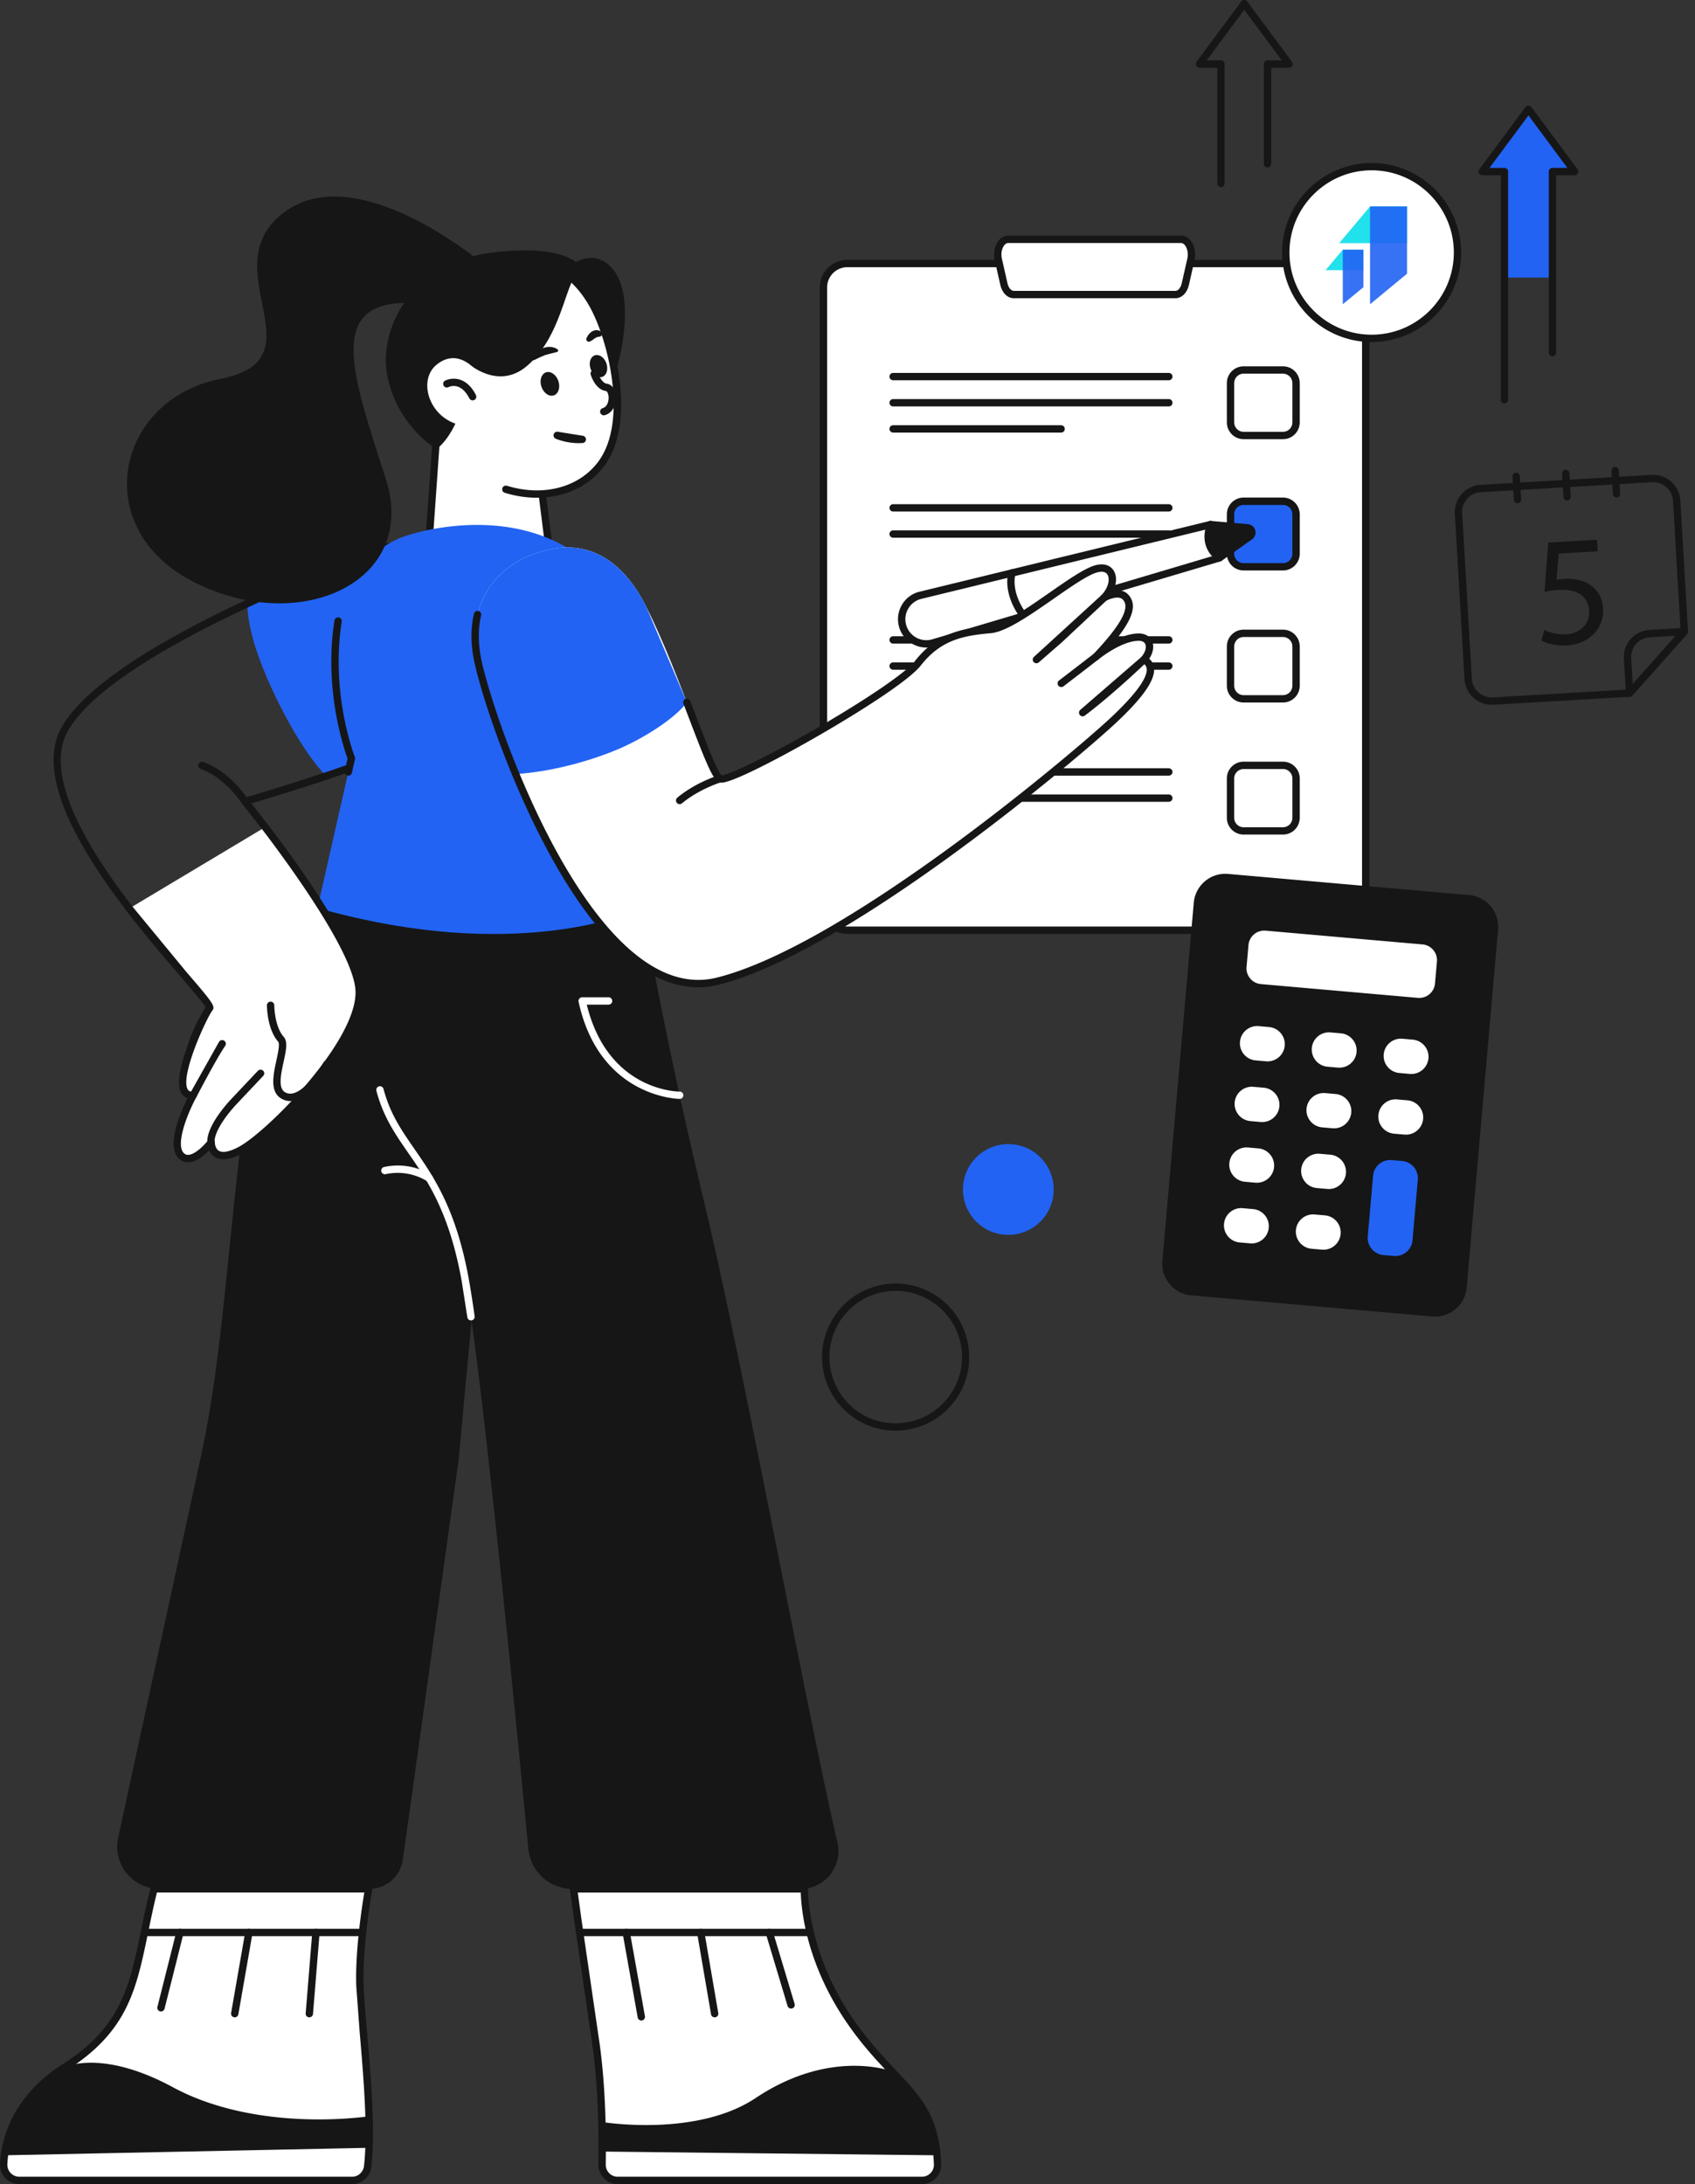 <svg xmlns="http://www.w3.org/2000/svg" xmlns:xlink="http://www.w3.org/1999/xlink" width="156" height="201" fill="none" xmlns:v="https://vecta.io/nano"><rect width="100%" height="100%" fill="#333333" stroke="none"/><style><![CDATA[.B{fill:#fff}.C{fill:#161616}.D{fill:#2263f3}]]></style><path d="M123.489 85.61c1.219 0 2.206-.987 2.206-2.206V26.456c0-1.219-.987-2.206-2.206-2.206H77.992c-1.219 0-2.206.987-2.206 2.206v56.945c0 1.219.987 2.206 2.206 2.206h45.497v.003z" class="B"/><path d="M123.489 85.947H77.991c-1.403 0-2.544-1.141-2.544-2.544V26.456c0-1.403 1.141-2.544 2.544-2.544h45.498c1.403 0 2.543 1.141 2.543 2.544v56.945c.003 1.406-1.14 2.546-2.543 2.546zM77.991 24.588a1.87 1.87 0 0 0-1.868 1.868v56.945a1.87 1.87 0 0 0 1.868 1.868h45.498a1.87 1.87 0 0 0 1.867-1.868V26.456a1.87 1.87 0 0 0-1.867-1.868H77.991z" class="C"/><path d="M93.294 27.107h14.892c.408 0 .773-.387.9-.957l.517-2.281c.205-.908-.252-1.844-.901-1.844H92.778c-.649 0-1.106.938-.9 1.844l.516 2.281c.13.573.492.957.9.957z" class="B"/><g class="C"><path d="M108.187 27.445H93.295c-.57 0-1.065-.489-1.23-1.222l-.516-2.281c-.146-.643-.005-1.349.354-1.8.235-.295.546-.457.879-.457h15.925c.329 0 .64.162.878.457.36.451.5 1.157.354 1.8l-.516 2.281c-.168.733-.662 1.222-1.235 1.222zm-15.408-5.082c-.154 0-.276.111-.349.203-.195.243-.338.716-.222 1.227l.516 2.282c.092.403.332.695.573.695h14.891c.241 0 .482-.292.573-.695l.517-2.282c.116-.511-.03-.987-.222-1.227-.073-.092-.195-.203-.349-.203H92.779z"/><use xlink:href="#B"/><use xlink:href="#C"/><use xlink:href="#C" y="2.409"/><path d="M97.66 39.81h-15.46c-.186 0-.338-.151-.338-.338s.151-.338.338-.338h15.46c.186 0 .338.151.338.338s-.151.338-.338.338z"/></g><path d="M118.08 52.16a1.2 1.2 0 0 0 1.203-1.203v-3.625a1.2 1.2 0 0 0-1.203-1.203h-3.625a1.2 1.2 0 0 0-1.203 1.203v3.625a1.2 1.2 0 0 0 1.203 1.203h3.625z" class="D"/><g class="C"><path d="M118.08 52.498h-3.625c-.849 0-1.541-.692-1.541-1.541v-3.625c0-.849.692-1.541 1.541-1.541h3.625c.849 0 1.541.692 1.541 1.541v3.625a1.54 1.54 0 0 1-1.541 1.541zm-3.625-6.028c-.476 0-.865.387-.865.865v3.625c0 .476.386.865.865.865h3.625c.476 0 .865-.387.865-.865v-3.625c0-.476-.387-.865-.865-.865h-3.625z"/><use xlink:href="#C" y="12.081"/><use xlink:href="#C" y="14.489"/><use xlink:href="#B" y="24.234"/><use xlink:href="#C" y="24.234"/><use xlink:href="#C" y="26.64"/><path d="M118.08 76.803h-3.625c-.849 0-1.541-.692-1.541-1.541v-3.625c0-.849.692-1.541 1.541-1.541h3.625c.849 0 1.541.692 1.541 1.541v3.625a1.54 1.54 0 0 1-1.541 1.541zm-3.625-6.028c-.476 0-.865.387-.865.865v3.625c0 .476.386.865.865.865h3.625c.476 0 .865-.386.865-.865v-3.628c0-.476-.387-.865-.865-.865h-3.625v.003z"/><use xlink:href="#C" y="36.385"/><use xlink:href="#C" y="38.793"/><path d="M149.98 64.125c-.038 0-.076-.005-.111-.019-.13-.046-.219-.162-.227-.3l-.187-3.187a2.49 2.49 0 0 1 .63-1.811c.446-.5 1.057-.797 1.728-.835l3.187-.187a.34.34 0 0 1 .324.189c.059.124.038.27-.051.373l-5.039 5.663c-.068.073-.16.114-.254.114zm4.244-5.615l-2.374.138a1.81 1.81 0 0 0-1.719 1.933l.138 2.371 3.955-4.441z"/><path d="M137.285 64.86a2.51 2.51 0 0 1-2.5-2.36l-.887-15.232a2.51 2.51 0 0 1 2.358-2.646l15.751-.919c1.373-.078 2.568.976 2.646 2.357l.703 12.045c.006.089-.024.178-.084.243l-5.038 5.663a.34.34 0 0 1-.233.114l-12.564.733-.152.003zm14.868-20.485l-.108.003-15.752.919a1.81 1.81 0 0 0-1.719 1.933l.887 15.232a1.83 1.83 0 0 0 1.933 1.719l12.426-.724 4.852-5.452-.694-11.905a1.82 1.82 0 0 0-.611-1.26 1.81 1.81 0 0 0-1.214-.465z"/><path d="M139.664 46.319c-.178 0-.327-.138-.337-.319l-.125-2.141a.34.34 0 0 1 .319-.357c.184-.014.346.133.357.319l.124 2.141a.34.34 0 0 1-.319.357zm4.568-.268a.34.34 0 0 1-.338-.319l-.124-2.141a.34.34 0 0 1 .316-.357c.192-.011.346.132.357.319l.125 2.141a.34.34 0 0 1-.317.357zm4.542-.265c-.179 0-.327-.138-.338-.319l-.124-2.141c-.011-.187.132-.346.316-.357.195-.014.346.133.357.319l.124 2.141c.011.187-.132.346-.316.357zm-4.609 12.586c-.852.049-1.633-.195-2.036-.403l-.262.984c.465.262 1.346.5 2.371.441 2.033-.119 3.411-1.573 3.303-3.406-.067-1.184-.722-1.954-1.481-2.33-.598-.314-1.327-.43-2.049-.387-.346.019-.546.062-.762.103l.218-2.43 3.577-.208-.062-1.068-4.488.262-.343 4.536c.343-.062.76-.146 1.292-.176 1.876-.108 2.733.708 2.82 1.919.078 1.254-.901 2.092-2.098 2.163zm-12.311 62.449a2.58 2.58 0 0 0 2.795-2.344l2.89-32.968a2.58 2.58 0 0 0-2.344-2.795l-22.193-1.946a2.58 2.58 0 0 0-2.795 2.344l-2.89 32.968a2.58 2.58 0 0 0 2.344 2.795l22.193 1.946z"/><path d="M132.081 121.167c-.084 0-.17-.003-.257-.011l-22.193-1.946c-.775-.068-1.478-.435-1.981-1.033a2.9 2.9 0 0 1-.67-2.13l2.889-32.968c.141-1.603 1.557-2.798 3.163-2.652l22.193 1.946c1.603.141 2.792 1.56 2.652 3.163l-2.89 32.968c-.132 1.516-1.411 2.662-2.906 2.662zm-.197-.684a2.25 2.25 0 0 0 2.43-2.038l2.89-32.968c.108-1.233-.806-2.322-2.038-2.43l-22.194-1.946a2.24 2.24 0 0 0-2.43 2.038l-2.889 32.968c-.052.597.129 1.178.516 1.635a2.23 2.23 0 0 0 1.522.792l22.193 1.949z"/></g><path d="M130.494 91.832c.801.07 1.506-.522 1.576-1.322l.179-2.019c.07-.8-.522-1.506-1.322-1.576l-14.446-1.268c-.8-.07-1.505.522-1.576 1.322l-.178 2.019c-.07.8.522 1.506 1.322 1.576l14.445 1.268zm-13.969 5.839c.87.076 1.638-.568 1.714-1.438s-.568-1.638-1.438-1.716l-.963-.084c-.87-.076-1.638.568-1.716 1.438s.567 1.638 1.438 1.716l.965.084zm6.612.579c.87.076 1.638-.568 1.714-1.438s-.568-1.638-1.439-1.716l-.965-.084a1.58 1.58 0 0 0-1.713 1.438c-.076.87.567 1.638 1.438 1.717l.965.084zm6.614.581c.871.076 1.638-.568 1.717-1.438s-.568-1.638-1.438-1.716l-.963-.084c-.87-.076-1.638.568-1.716 1.438s.567 1.638 1.438 1.716l.962.084zm-13.719 4.425a1.59 1.59 0 0 0 1.717-1.438c.075-.871-.568-1.639-1.438-1.717l-.963-.084c-.87-.075-1.638.568-1.714 1.438a1.59 1.59 0 0 0 1.439 1.717l.959.084zm6.615.578c.87.076 1.638-.567 1.716-1.438s-.567-1.638-1.438-1.716l-.962-.084c-.871-.076-1.638.568-1.717 1.438a1.59 1.59 0 0 0 1.438 1.717l.963.083zm6.614.581c.871.076 1.639-.567 1.717-1.438s-.568-1.638-1.438-1.716l-.962-.084c-.871-.076-1.639.568-1.717 1.438s.568 1.638 1.438 1.717l.962.083zm-13.718 4.426a1.59 1.59 0 0 0 1.717-1.438c.075-.871-.568-1.639-1.438-1.717l-.963-.084c-.87-.075-1.638.568-1.716 1.438s.567 1.638 1.438 1.717l.962.084zm6.615.578c.87.076 1.638-.568 1.716-1.438s-.567-1.638-1.438-1.717l-.962-.083c-.87-.076-1.638.567-1.716 1.438s.567 1.638 1.438 1.716l.962.084z" class="B"/><path d="M128.283 115.585c.871.076 1.639-.568 1.717-1.438l.489-5.585c.076-.87-.567-1.638-1.438-1.717l-.965-.083a1.58 1.58 0 0 0-1.714 1.438l-.489 5.585c-.076.87.568 1.638 1.438 1.716l.962.084z" class="D"/><path d="M115.054 114.425c.87.076 1.638-.567 1.716-1.438s-.567-1.638-1.438-1.716l-.962-.084c-.87-.076-1.638.568-1.716 1.438s.567 1.638 1.438 1.717l.962.083zm6.615.579c.87.075 1.638-.568 1.716-1.438s-.567-1.638-1.438-1.717l-.962-.084a1.59 1.59 0 0 0-1.717 1.438c-.075.871.568 1.639 1.438 1.717l.963.084zm4.773-83.781c4.364 0 7.902-3.538 7.902-7.901s-3.538-7.901-7.902-7.901-7.901 3.538-7.901 7.902a7.9 7.9 0 0 0 7.901 7.901z" class="B"/><path d="M129.5 19v3.375h-6.244L126.095 19h3.405z" fill="#21e1eb"/><path opacity=".9" d="M129.499 19v6.187L126.093 28v-9h3.406z" class="D"/><path d="M125.481 22.982v1.882H122l1.582-1.882h1.899z" fill="#21e1eb"/><path opacity=".9" d="M125.481 22.982v3.45L123.583 28v-5.018h1.898z" class="D"/><path d="M126.239 31.479A8.25 8.25 0 0 1 118 23.239 8.25 8.25 0 0 1 126.239 15a8.25 8.25 0 0 1 8.24 8.239 8.25 8.25 0 0 1-8.24 8.239zm0-15.805c-4.171 0-7.563 3.393-7.563 7.563s3.392 7.564 7.563 7.564 7.564-3.393 7.564-7.564-3.393-7.563-7.564-7.563z" class="C"/><path d="M52.787 173.833l1.938 13.413c.716 4.469.735 9.51.689 11.943-.014.808.635 1.471 1.444 1.471h27.994c.814 0 1.471-.674 1.444-1.487-.232-6.466-3.93-7.204-8.037-13.162-4.401-6.388-4.214-12.178-4.214-12.178H52.787h0z" class="B"/><g class="C"><path d="M84.849 201H56.855a1.77 1.77 0 0 1-1.27-.532c-.338-.344-.519-.801-.511-1.282.046-2.551.016-7.487-.687-11.883l-1.554-10.658-.384-2.76a.35.35 0 0 1 .078-.271.34.34 0 0 1 .254-.116h21.252c.092 0 .178.038.243.103s.097.154.095.246c-.003.057-.124 5.763 4.155 11.975 1.373 1.992 2.7 3.395 3.871 4.633 2.363 2.498 4.068 4.301 4.225 8.71.016.484-.16.943-.497 1.292-.333.349-.787.543-1.276.543zm-31.673-26.829l.327 2.379 1.552 10.642c.711 4.447.741 9.429.695 12.002a1.11 1.11 0 0 0 .316.798c.208.213.489.33.787.33h27.994a1.11 1.11 0 0 0 .797-.338c.208-.216.319-.5.308-.798-.149-4.154-1.781-5.879-4.041-8.269-1.189-1.257-2.535-2.681-3.936-4.714-3.852-5.59-4.241-10.669-4.274-12.032H53.176h0z"/><path d="M74.568 178.18H53.337c-.187 0-.338-.151-.338-.338a.34.34 0 0 1 .338-.338h21.231a.34.34 0 0 1 .338.338c0 .187-.151.338-.338.338z"/><path d="M59.023 185.944a.34.34 0 0 1-.332-.279l-1.389-7.763c-.032-.184.089-.36.273-.392s.359.089.392.273l1.389 7.763c.032.184-.089.36-.273.392-.019.006-.041.006-.059.006zm6.75-.29c-.162 0-.305-.116-.332-.281l-1.281-7.474c-.033-.184.092-.36.276-.389s.359.091.389.275l1.281 7.475c.032.183-.092.359-.276.389-.016.005-.038.005-.057.005zm7.036-.81c-.141 0-.273-.09-.322-.23l-2.008-6.682c-.049-.182.057-.365.238-.414s.365.057.414.238l1.998 6.647c.059.178-.038.368-.214.427a.45.45 0 0 1-.105.014zm13.432 13.505c-.333-3.725-1.96-5.418-4.141-7.723-.17-.065-5.715-2.112-12.556 2.454-5.471 3.649-14.146 2.203-14.146 2.203l.027 2.722 30.816.344z"/></g><path d="M14.174 173.833c-1.846 7.383-1.435 12.083-8.212 16.409-4.647 2.965-5.525 6.814-5.623 8.906-.038.825.616 1.517 1.441 1.517h30.622c.735 0 1.349-.551 1.435-1.279.546-4.695-.576-13.099-.706-16.586-.143-3.833.8-8.964.8-8.964H14.174v-.003z" class="B"/><g class="C"><path d="M32.405 201H1.781a1.75 1.75 0 0 1-1.287-.551 1.78 1.78 0 0 1-.492-1.319c.1-2.114.984-6.115 5.779-9.175 5.369-3.425 6.134-7.131 7.19-12.259.257-1.246.524-2.535.876-3.947.038-.151.173-.256.327-.256h19.758c.1 0 .195.046.26.121s.092.179.073.279c-.011.051-.935 5.138-.795 8.89.038 1.028.162 2.485.308 4.171.349 4.069.784 9.135.395 12.468-.105.9-.865 1.578-1.768 1.578zM14.44 174.171c-.319 1.298-.565 2.498-.806 3.663-1.092 5.29-1.879 9.112-7.488 12.691-4.539 2.895-5.374 6.656-5.469 8.637-.014.308.095.597.305.819a1.1 1.1 0 0 0 .797.341h30.622c.562 0 1.033-.422 1.098-.982.381-3.265-.051-8.29-.397-12.331l-.311-4.204c-.119-3.206.522-7.35.738-8.639H14.44v.005z"/><path d="M33.367 178.18H13.288c-.186 0-.338-.151-.338-.338a.34.34 0 0 1 .338-.338h20.079a.34.34 0 0 1 .338.338c0 .187-.151.338-.338.338z"/><path d="M28.468 185.654h-.027c-.186-.016-.324-.178-.308-.365l.608-7.474a.33.33 0 0 1 .365-.308c.186.016.324.178.308.365l-.608 7.474a.34.34 0 0 1-.338.308zm-6.863 0a.43.43 0 0 1-.059-.005c-.184-.033-.305-.208-.276-.392l1.303-7.474a.34.34 0 0 1 .392-.276c.184.032.305.208.276.392l-1.303 7.474a.34.34 0 0 1-.332.281zm-6.787-.541c-.027 0-.054-.002-.084-.01a.34.34 0 0 1-.246-.411l1.746-6.934a.34.34 0 0 1 .411-.246.34.34 0 0 1 .246.411l-1.746 6.934c-.038.154-.176.256-.327.256zm19.144 9.651c-5.598.697-12.702.219-18.036-2.671-6.374-3.452-9.75-1.952-9.95-1.857-4.12 2.625-5.279 5.933-5.563 8.112l33.549-.689a43.09 43.09 0 0 0 0-2.895zm9.385-73.586c1.671 11.778 4.328 39.039 5.277 48.96.2 2.098 1.962 3.695 4.068 3.695h20.996a3.48 3.48 0 0 0 3.387-4.271c-2.76-11.797-8.726-44.197-12.224-58.756-4.014-16.708-5.679-27.254-5.679-27.254-2.838-5.252-22.901-2.987-24.202 1.365-1.638 5.474-1.552 9.499 0 15.386 1.533 5.823 5.963 6.815 7.877 17.673a93.55 93.55 0 0 1 .5 3.201z"/><path d="M33.988 173.833c1.543 0 2.857-1.129 3.084-2.657l5.136-36.806 3.174-34.106s-3.598-18.768-16.16-16.711c0 0-4.898 4.401-6.601 17.814s-2.122 23.139-4.03 32.222l-7.715 35.519c-.53 2.43 1.322 4.725 3.806 4.725h19.306 0z"/></g><g class="B"><path d="M62.553 101.131c-.073 0-7.374-.102-9.304-8.942-.022-.1.003-.205.068-.284s.162-.127.262-.127h2.433a.34.34 0 0 1 .338.338c0 .187-.151.338-.338.338h-2.008c1.933 7.891 8.277 8.002 8.55 8.002.187 0 .338.151.338.337a.34.34 0 0 1-.338.338zm-19.206 20.385a.34.34 0 0 1-.335-.289l-.497-3.193c-1.135-6.439-3.155-9.353-4.936-11.923-1.187-1.714-2.309-3.331-2.936-5.72-.049-.181.059-.365.241-.414a.34.34 0 0 1 .414.241c.6 2.273 1.638 3.773 2.838 5.509 1.819 2.627 3.885 5.609 5.047 12.191a100.66 100.66 0 0 1 .5 3.214c.027.184-.103.357-.287.381-.016.003-.032.003-.049.003z"/><path d="M39.516 108.787c-.07 0-.14-.022-.2-.068-.027-.019-1.592-1.141-3.825-.662a.34.34 0 0 1-.4-.26.34.34 0 0 1 .26-.4c2.554-.546 4.298.727 4.371.782.149.11.181.324.068.473a.35.35 0 0 1-.273.135z"/></g><path d="M40.011 67.131c2.554-2.314 4.522-18.13-4.766-16.752 0 0-5.906 2.098-12.475 5.163 0 2.225.979 5.039 2.136 7.601 1.235 2.738 3.179 6.266 5.106 8.274 4.131-1.389 8.688-3.1 9.999-4.287z" class="D"/><path d="M49.484 42.073s-6.536-6.225-9.256-2.73l-.724 10.253s5.069 3.685 11.21 2.303l-1.23-9.826z" class="B"/><g class="C"><path d="M50.711 52.236c-.168 0-.314-.124-.335-.295l-1.214-9.704c-.611-.557-4.287-3.814-6.939-3.614a2.29 2.29 0 0 0-1.668.849l-.716 10.148c-.014.187-.17.327-.36.314s-.327-.176-.314-.359l.724-10.253a.35.35 0 0 1 .07-.184c.559-.719 1.306-1.119 2.214-1.187 3.179-.235 7.366 3.711 7.542 3.879a.34.34 0 0 1 .103.203l1.227 9.826c.024.187-.108.354-.292.378h-.043zm-33.407 54.721c-.295 0-.568-.1-.792-.295-1.365-1.165.668-5.498 1.441-7.018a1.56 1.56 0 0 1-.835-.919c-.638-1.779 1.238-5.195 1.814-6.033-.211-.389-1.211-1.554-2.268-2.779-4.69-5.444-14.451-16.773-11.013-22.95 4.412-7.926 28.464-16.543 29.486-16.906.022-.008.041-.014.062-.016 2.857-.424 5.006.695 6.209 3.241 2.098 4.436.749 12.359-1.168 14.097-2.349 2.127-14.473 5.782-17.108 6.561 1.779 2.233 10.131 12.937 10.261 17.268.149 4.898-8.326 13.464-11.116 14.943-1.076.57-1.914.681-2.49.33a1.35 1.35 0 0 1-.538-.633c-.432.449-1.116 1.03-1.803 1.1-.051.006-.097.009-.143.009zm18.022-56.251c-1.006.362-24.872 9.007-29.089 16.587-3.209 5.763 6.344 16.852 10.937 22.179 2.387 2.771 2.673 3.147 2.376 3.517-.441.549-2.333 4.012-1.798 5.509.122.341.362.538.752.622.103.022.192.092.235.187s.043.208-.008.303c-1.222 2.306-2.582 5.858-1.781 6.542.122.105.257.143.422.127.662-.07 1.514-1 1.787-1.354.089-.114.241-.16.378-.114s.23.176.227.322c0 .003.008.554.373.773.357.214.987.092 1.822-.351 2.619-1.39 10.894-9.753 10.756-14.327-.138-4.517-10.326-17.13-10.429-17.257-.07-.089-.095-.205-.059-.314a.34.34 0 0 1 .227-.224c.149-.043 14.859-4.32 17.327-6.555 1.608-1.457 3.055-8.985 1.011-13.308-1.07-2.265-2.909-3.23-5.466-2.863z"/><path d="M22.551 74.097c-.111 0-.222-.054-.287-.157-.016-.024-1.552-2.406-3.784-3.171a.34.34 0 0 1-.211-.43.34.34 0 0 1 .43-.211c2.46.843 4.068 3.341 4.136 3.449.1.157.054.365-.105.465a.33.33 0 0 1-.178.054zm-4.117 25.694c-.049 0-.097-.011-.146-.032a.34.34 0 0 1-.159-.451l1.433-2.998a.34.34 0 0 1 .451-.159.34.34 0 0 1 .159.451L18.739 99.6c-.059.119-.181.192-.305.192zm.993 5.676c-.046 0-.089-.008-.135-.027a.34.34 0 0 1-.176-.446l3.122-7.177c.076-.17.273-.249.446-.176a.34.34 0 0 1 .176.443l-3.122 7.177c-.054.13-.178.205-.311.205z"/></g><path d="M59.174 83.553l-.143-15.046c6.247-6.671-1.135-11.783-1.135-11.783-5.82-11.64-18.879-8.091-21.009-7.239a7.17 7.17 0 0 0-.538.241c-2.871 1.414-4.733 4.266-5.231 7.426-1.081 6.866 1.227 12.635 1.227 12.635l-3.122 13.77c19.02 5.393 29.951-.003 29.951-.003z" class="D"/><path d="M16.732 106.408c1.035.884 2.698-1.279 2.698-1.279s-.011 2.157 2.692.725S33.2 95.903 33.059 91.219c-.103-3.425-5.674-11.178-8.658-15.097l-12.502 7.482c3.755 4.903 7.658 8.842 7.393 9.177-.568.711-4.201 7.445-1.506 8.012-.006 0-2.419 4.447-1.054 5.615z" class="B"/><g class="C"><path d="M17.304 106.957c-.295 0-.568-.1-.792-.295-1.303-1.114.133-4.363.746-5.595-.311-.106-.489-.325-.592-.519-.884-1.676 1.603-6.823 2.268-7.853-.206-.387-1.211-1.554-2.271-2.784l-5.036-6.106c-.114-.149-.087-.36.062-.473a.34.34 0 0 1 .473.062l5.012 6.077c2.387 2.771 2.673 3.147 2.376 3.517-.495.619-2.973 5.939-2.287 7.244.065.122.173.246.495.222.124-.011.241.051.308.154s.073.235.014.346c-.884 1.627-1.971 4.476-1.127 5.196a.52.52 0 0 0 .424.127c.665-.071 1.516-1.001 1.787-1.355.089-.113.241-.159.378-.113a.33.33 0 0 1 .227.321c0 .003.008.555.373.774.357.213.987.091 1.822-.352 2.619-1.389 10.897-9.753 10.756-14.327-.103-3.409-6.042-11.559-8.591-14.903-.114-.149-.084-.36.065-.473s.36-.084.473.065c3.214 4.22 8.623 11.816 8.729 15.292.149 4.898-8.326 13.465-11.115 14.944-1.076.57-1.914.681-2.49.329a1.35 1.35 0 0 1-.538-.632c-.433.448-1.116 1.03-1.803 1.1a.97.97 0 0 1-.146.011z"/><path d="M19.427 105.467a.34.34 0 0 1-.327-.254c-.032-.127-.257-1.33 2.019-3.895l2.617-2.774c.13-.135.343-.138.479-.008s.138.343.008.479l-2.598 2.754c-2.014 2.271-1.873 3.271-1.871 3.279.046.181-.062.365-.243.411a.45.45 0 0 1-.084.008zm7.285-4.138a1.6 1.6 0 0 1-.854-.249c-1.038-.641-.708-2.165-.416-3.509.138-.638.33-1.514.159-1.706-1.022-1.162-1.035-3.257-1.035-3.347 0-.187.151-.338.338-.338s.338.151.338.338c0 .019.014 1.93.868 2.901.395.446.216 1.262-.008 2.295-.243 1.124-.522 2.4.111 2.789.238.146.495.181.784.108 1.125-.289 2.384-2.138 2.773-2.827.092-.162.297-.219.46-.127s.219.297.127.46c-.062.111-1.56 2.731-3.192 3.15-.154.04-.303.062-.451.062zm-8.932-.198c-.051 0-.105-.01-.154-.037-.165-.087-.23-.29-.143-.454l2.684-4.774a.34.34 0 0 1 .47-.089.34.34 0 0 1 .089.47c-.849 1.243-2.625 4.668-2.644 4.703-.062.114-.181.181-.303.181zm39.048-67.436s1.833-6.325-.476-8.988c-1.679-1.938-3.73-.36-3.73-.36s-3.13-.119-.914 1.36 5.12 7.988 5.12 7.988z"/></g><g class="B"><path d="M55.4 42.602c2.882-4.003.779-11.678-.849-14.573-5.533-9.837-18.044.038-16.441 7.209 2.292 10.264 13.24 12.986 17.289 7.364z"/><path d="M51.284 40.067c.835.324 1.63.403 2.308.37l-2.308-.37z"/></g><g class="C"><path d="M53.305 40.783a5.9 5.9 0 0 1-2.144-.4c-.162-.062-.249-.238-.203-.403a.34.34 0 0 1 .378-.246l2.308.37c.17.027.292.178.284.351s-.149.311-.322.319l-.303.008zm-2.33-4.398c.427-.146.611-.741.411-1.325s-.711-.938-1.138-.792-.611.741-.411 1.325.708.941 1.138.792zm4.45-1.7c.4-.138.573-.692.384-1.241s-.665-.879-1.068-.741-.573.692-.384 1.241.668.878 1.068.741zm-4.239-2.271l-.535.133-.47.127-.481.203-.26.124a2.26 2.26 0 0 1-.281.135l-.043.016c-.073.03-.157-.008-.187-.081-.016-.043-.011-.089.011-.127.057-.095.122-.184.186-.273l.233-.243c.165-.157.365-.276.581-.37a1.61 1.61 0 0 1 .695-.133c.241.019.468.073.678.227.059.043.073.13.03.189-.019.024-.043.041-.07.049l-.087.024zm2.79-1.271a1.32 1.32 0 0 1 .435-.587c.114-.073.246-.154.422-.168.173-.022.354.038.479.13a.26.26 0 0 1 .054.36c-.04.057-.1.089-.165.1l-.165.027c-.059.011-.076.022-.103.032s-.076.027-.127.065a1.77 1.77 0 0 0-.189.127c-.07.046-.146.108-.227.149l-.092.046c-.114.057-.251.014-.308-.1-.032-.057-.035-.122-.014-.181z"/><path d="M55.57 38.22c-.149 0-.284-.1-.327-.249a.34.34 0 0 1 .238-.416c.386-.105.559-.603.53-1.041-.019-.281-.13-.514-.251-.53-.938-.124-1.349-1.357-1.392-1.497-.057-.178.043-.368.222-.424s.368.043.424.222c.078.249.403.973.838 1.03.465.062.792.516.835 1.154.046.689-.254 1.527-1.027 1.738-.03.011-.059.014-.089.014z"/><path d="M49.413 45.808c-.96 0-1.957-.149-2.957-.457-.178-.054-.278-.243-.224-.422s.243-.278.422-.224c3.39 1.041 6.715.138 8.469-2.303 2.663-3.698.878-11.105-.87-14.211-2-3.557-5.233-4.798-8.869-3.406-4.03 1.544-7.855 6.309-6.947 10.375.411 1.841 1.122 3.506 2.114 4.95.105.154.068.365-.087.47s-.365.068-.47-.087c-1.041-1.514-1.787-3.26-2.217-5.185-1.011-4.522 3.071-9.507 7.366-11.153 3.982-1.527 7.518-.176 9.702 3.703 1.716 3.052 3.795 10.815.83 14.938-1.403 1.952-3.701 3.011-6.26 3.011z"/><path d="M40.182 41.321s2.714-1.79 2.882-7.899c0 0 2.746 2.533 5.417.273 3.533-2.992 3.547-8.558 5.109-8.858 0 0-.673-2.484-8.199-1.606s-10.726 7.104-9.686 11.637 4.477 6.453 4.477 6.453z"/><path d="M20.291 34.868C10.706 36.731 8.073 48.6 17.848 53.569s20.676-.019 17.668-9.461S29.769 27.521 38 27.897c0 0 5.544-.841 5.952-4.003 0 0-10.997-9.104-17.579-4.509-7.261 5.068 3.503 13.619-6.082 15.484z"/></g><path d="M43.953 39.161v-4.882s-1.681-2.4-3.763-.722-.241 6.163 3.763 5.604zM85.9 59.159l26.337-7.82-.827-3.06-26.691 6.507a2.27 2.27 0 0 0-1.652 2.795c.33 1.227 1.611 1.941 2.833 1.579z" class="B"/><g class="C"><path d="M85.249 59.592c-.438 0-.87-.111-1.265-.333a2.59 2.59 0 0 1-1.246-1.595c-.184-.684-.086-1.395.273-2.006a2.58 2.58 0 0 1 1.625-1.206l26.692-6.504c.181-.043.359.062.405.241l.827 3.06c.049.176-.054.36-.23.411l-26.337 7.82c-.243.076-.495.111-.743.111zm25.921-10.907l-26.372 6.428a1.91 1.91 0 0 0-1.203.892c-.268.451-.338.979-.203 1.484s.465.925.922 1.181a1.91 1.91 0 0 0 1.49.165l26.021-7.728-.654-2.422z"/><path d="M115.033 49.366c.333-.235.192-.754-.213-.789l-3.409-.297c-.792 2.13.827 3.06.827 3.06l2.795-1.973z"/><path d="M112.238 51.677a.34.34 0 0 1-.168-.046c-.019-.011-1.857-1.1-.976-3.471a.34.34 0 0 1 .346-.219l3.409.297c.327.03.595.251.679.568s-.033.643-.3.832l-2.795 1.973c-.06.043-.128.065-.195.065zm-.592-3.038c-.376 1.289.268 2.014.592 2.284l2.6-1.835c.046-.032.046-.076.038-.105s-.03-.068-.086-.073l-3.144-.27zm-17.438 8.39c-.103 0-.205-.049-.273-.138-1.727-2.36-1.144-4.19-1.116-4.268a.34.34 0 0 1 .427-.214.34.34 0 0 1 .213.427c-.022.07-.484 1.6 1.022 3.655.111.151.078.362-.073.473a.34.34 0 0 1-.2.065z"/></g><path d="M100.924 52.342c-2.062.53-7.398 5.377-9.742 5.59s-4.685.53-6.707 3.106S67.229 72.197 66.27 71.664s-3.655-9.61-6.812-15.862c-2.555-5.058-5.958-5.733-8.412-5.323-4.455.746-8.196 4.152-7.131 10.007.914 5.036 10.221 32.79 22.144 29.808s33.111-20.917 36.409-24.007c4.214-3.947 3.665-5.106 2.822-5.587.87-1.046.546-2.065-.481-2.065-1.757 0-3.939 1.798-3.939 1.798 2.982-3.141 3.514-4.625 2.717-5.482-.643-.689-1.971.051-1.971.051 1.214-1.262.96-3.084-.692-2.66z" class="B"/><path d="M56.827 68.974c2.365-.989 5.322-2.868 6.388-4.339l-3.757-8.834c-2.555-5.058-5.958-5.733-8.412-5.323-3.341.56-6.279 2.617-7.093 6.079-.27 1.154-.305 2.465-.038 3.928.308 1.692 1.565 5.955 3.549 10.753 3.044-.197 6.512-1.073 9.364-2.265z" class="D"/><path d="M64.245 90.859c-7.801 0-13.978-11.964-17.092-19.49-.07-.173.011-.37.184-.441s.37.011.441.184c1.652 3.993 4.339 9.618 7.747 13.735 3.522 4.252 7.039 5.974 10.453 5.12 11.916-2.976 32.895-20.774 36.26-23.926 2.849-2.671 3.368-3.922 3.298-4.506-.027-.227-.154-.395-.414-.543-.086-.049-.146-.135-.165-.233s.009-.2.073-.276c.444-.532.484-.976.373-1.214-.121-.259-.424-.297-.592-.297-1.616 0-3.703 1.703-3.725 1.722a.34.34 0 0 1-.462-.03c-.121-.13-.121-.333.003-.462 3.344-3.522 3.149-4.552 2.714-5.02-.446-.479-1.549.111-1.56.116a.34.34 0 0 1-.432-.089c-.103-.133-.092-.319.024-.441.646-.67.792-1.481.56-1.876-.192-.33-.609-.303-.925-.222-.857.219-2.398 1.292-4.028 2.427-2.152 1.498-4.376 3.046-5.766 3.171-2.522.227-4.598.592-6.471 2.979-1.106 1.408-5.682 4.314-9.599 6.563-2.13 1.224-4.176 2.319-5.76 3.084-2.779 1.341-3.09 1.168-3.276 1.065-.56-.311-1.273-2.133-2.709-5.896l-.5-1.308c-.068-.173.022-.37.195-.435s.37.019.435.195l.5 1.308c.971 2.546 1.976 5.179 2.382 5.528.608 0 4.031-1.606 8.645-4.271 4.72-2.728 8.315-5.179 9.156-6.252 2.038-2.595 4.349-3.001 6.942-3.233 1.214-.111 3.46-1.673 5.442-3.055 1.681-1.17 3.271-2.276 4.246-2.527.755-.195 1.366 0 1.676.535.284.486.252 1.16-.046 1.803.463-.078.987-.038 1.366.368.811.873.492 2.127-1.133 4.149.665-.322 1.411-.573 2.108-.573.563 0 1.001.251 1.206.687.222.47.127 1.065-.249 1.641.254.224.403.505.441.833.13 1.1-.984 2.714-3.509 5.077-3.384 3.171-24.504 21.077-36.558 24.088a7.73 7.73 0 0 1-1.898.238z" class="C"/><path d="M100.873 60.432l-3.198 2.46 3.198-2.46z" class="B"/><path d="M97.675 63.23c-.103 0-.205-.049-.273-.138-.108-.149-.078-.357.068-.468l3.198-2.46a.34.34 0 0 1 .473.059c.113.146.089.36-.06.473l-3.211 2.471c-.059.043-.127.062-.195.062z" class="C"/><path d="M95.386 60.7l2.136-1.863 4.096-3.836-6.231 5.698z" class="B"/><path d="M95.385 61.038c-.095 0-.189-.04-.254-.116-.122-.138-.108-.346.027-.47l6.231-5.696a.34.34 0 0 1 .473.016.34.34 0 0 1-.005.473l-4.106 3.844-2.149 1.873c-.062.049-.141.076-.216.076z" class="C"/><path d="M105.292 60.7l-5.647 4.887c2.606-1.957 5.647-4.887 5.647-4.887z" class="B"/><path d="M99.643 65.923a.33.33 0 0 1-.262-.127.34.34 0 0 1 .043-.468l5.647-4.887c.138-.119.346-.108.47.027s.116.343-.016.47c-.03.03-3.087 2.968-5.679 4.914a.32.32 0 0 1-.203.07zm-37.09 8.082a.33.33 0 0 1-.26-.122.34.34 0 0 1 .043-.476c1.708-1.416 3.752-2.041 3.836-2.065a.34.34 0 0 1 .422.227.34.34 0 0 1-.227.422c-.019.005-2 .611-3.601 1.938a.35.35 0 0 1-.214.076zm-15.086-2.428a.34.34 0 0 1-.314-.208c-2.098-5.071-3.284-9.25-3.571-10.824-.265-1.452-.251-2.819.041-4.066a.34.34 0 0 1 .405-.251c.181.043.295.224.251.405-.27 1.154-.281 2.43-.035 3.792.27 1.484 1.465 5.698 3.53 10.686.07.173-.011.37-.184.441a.32.32 0 0 1-.124.024zm-15.409-.194a.38.38 0 0 1-.076-.008c-.181-.04-.297-.222-.254-.405l.262-1.16c-.3-.808-2.211-6.325-1.208-12.71a.34.34 0 0 1 .387-.281.34.34 0 0 1 .281.387c-1.051 6.69 1.184 12.4 1.206 12.456a.36.36 0 0 1 .016.2l-.286 1.26c-.032.154-.17.262-.327.262zm11.44-34.538a.34.34 0 0 1-.3-.184c-.795-1.544-1.808-1.089-1.919-1.035a.34.34 0 0 1-.454-.146c-.084-.165-.022-.368.141-.451a1.88 1.88 0 0 1 1.354-.092c.595.187 1.092.662 1.479 1.414.087.165.022.37-.146.454-.049.03-.1.041-.154.041zm38.924 94.816a6.74 6.74 0 0 1-4.109-1.392 6.73 6.73 0 0 1-2.595-4.485 6.72 6.72 0 0 1 1.338-5.006 6.73 6.73 0 0 1 4.484-2.595 6.72 6.72 0 0 1 5.006 1.338 6.73 6.73 0 0 1 2.595 4.485 6.72 6.72 0 0 1-1.338 5.006c-1.33 1.735-3.344 2.649-5.382 2.649zm.022-12.864c-.27 0-.541.018-.814.054a6.06 6.06 0 0 0-4.039 2.335c-2.044 2.668-1.535 6.501 1.133 8.545s6.501 1.535 8.545-1.133a6.06 6.06 0 0 0-1.133-8.544 6.05 6.05 0 0 0-3.692-1.257z" class="C"/><path d="M96.116 112.006a4.18 4.18 0 0 0-.776-5.855 4.18 4.18 0 0 0-5.855.776 4.18 4.18 0 0 0 .776 5.855 4.18 4.18 0 0 0 5.855-.776zm46.772-86.458v-9.756h2.041l-4.252-5.736-4.255 5.736h2.041v9.756h4.425z" class="D"/><path d="M138.464 37.123c-.187 0-.338-.151-.338-.338V16.127h-1.703c-.127 0-.244-.073-.303-.186a.34.34 0 0 1 .03-.354l4.252-5.736a.35.35 0 0 1 .543 0l4.252 5.736c.076.103.089.238.03.354s-.173.186-.303.186h-1.703v16.325a.34.34 0 0 1-.338.338.34.34 0 0 1-.338-.338V15.789a.34.34 0 0 1 .338-.338h1.371l-3.582-4.83-3.582 4.83h1.371a.34.34 0 0 1 .338.338v20.996c.003.187-.149.338-.335.338zm-26.091-19.904c-.187 0-.338-.151-.338-.338V6.231h-1.641c-.127 0-.243-.073-.303-.187a.34.34 0 0 1 .03-.354l4.122-5.56a.35.35 0 0 1 .544 0l4.122 5.56c.076.103.089.238.03.354s-.173.187-.303.187h-1.641v8.837a.34.34 0 0 1-.338.338.34.34 0 0 1-.338-.338V5.893a.34.34 0 0 1 .338-.338h1.308L114.514.9l-3.452 4.655h1.308a.34.34 0 0 1 .338.338v10.988c.003.186-.149.338-.335.338z" class="C"/><defs ><path id="B" d="M118.08 40.418h-3.625c-.849 0-1.541-.692-1.541-1.541v-3.625c0-.849.692-1.541 1.541-1.541h3.625c.849 0 1.541.692 1.541 1.541v3.625c0 .849-.692 1.541-1.541 1.541zm-3.625-6.031c-.476 0-.865.386-.865.865v3.625c0 .476.386.865.865.865h3.625c.476 0 .865-.387.865-.865v-3.625c0-.476-.387-.865-.865-.865h-3.625z"/><path id="C" d="M107.573 34.995H82.201c-.186 0-.338-.151-.338-.338s.151-.338.338-.338h25.372a.34.34 0 0 1 .338.338.34.34 0 0 1-.338.338z"/></defs></svg>